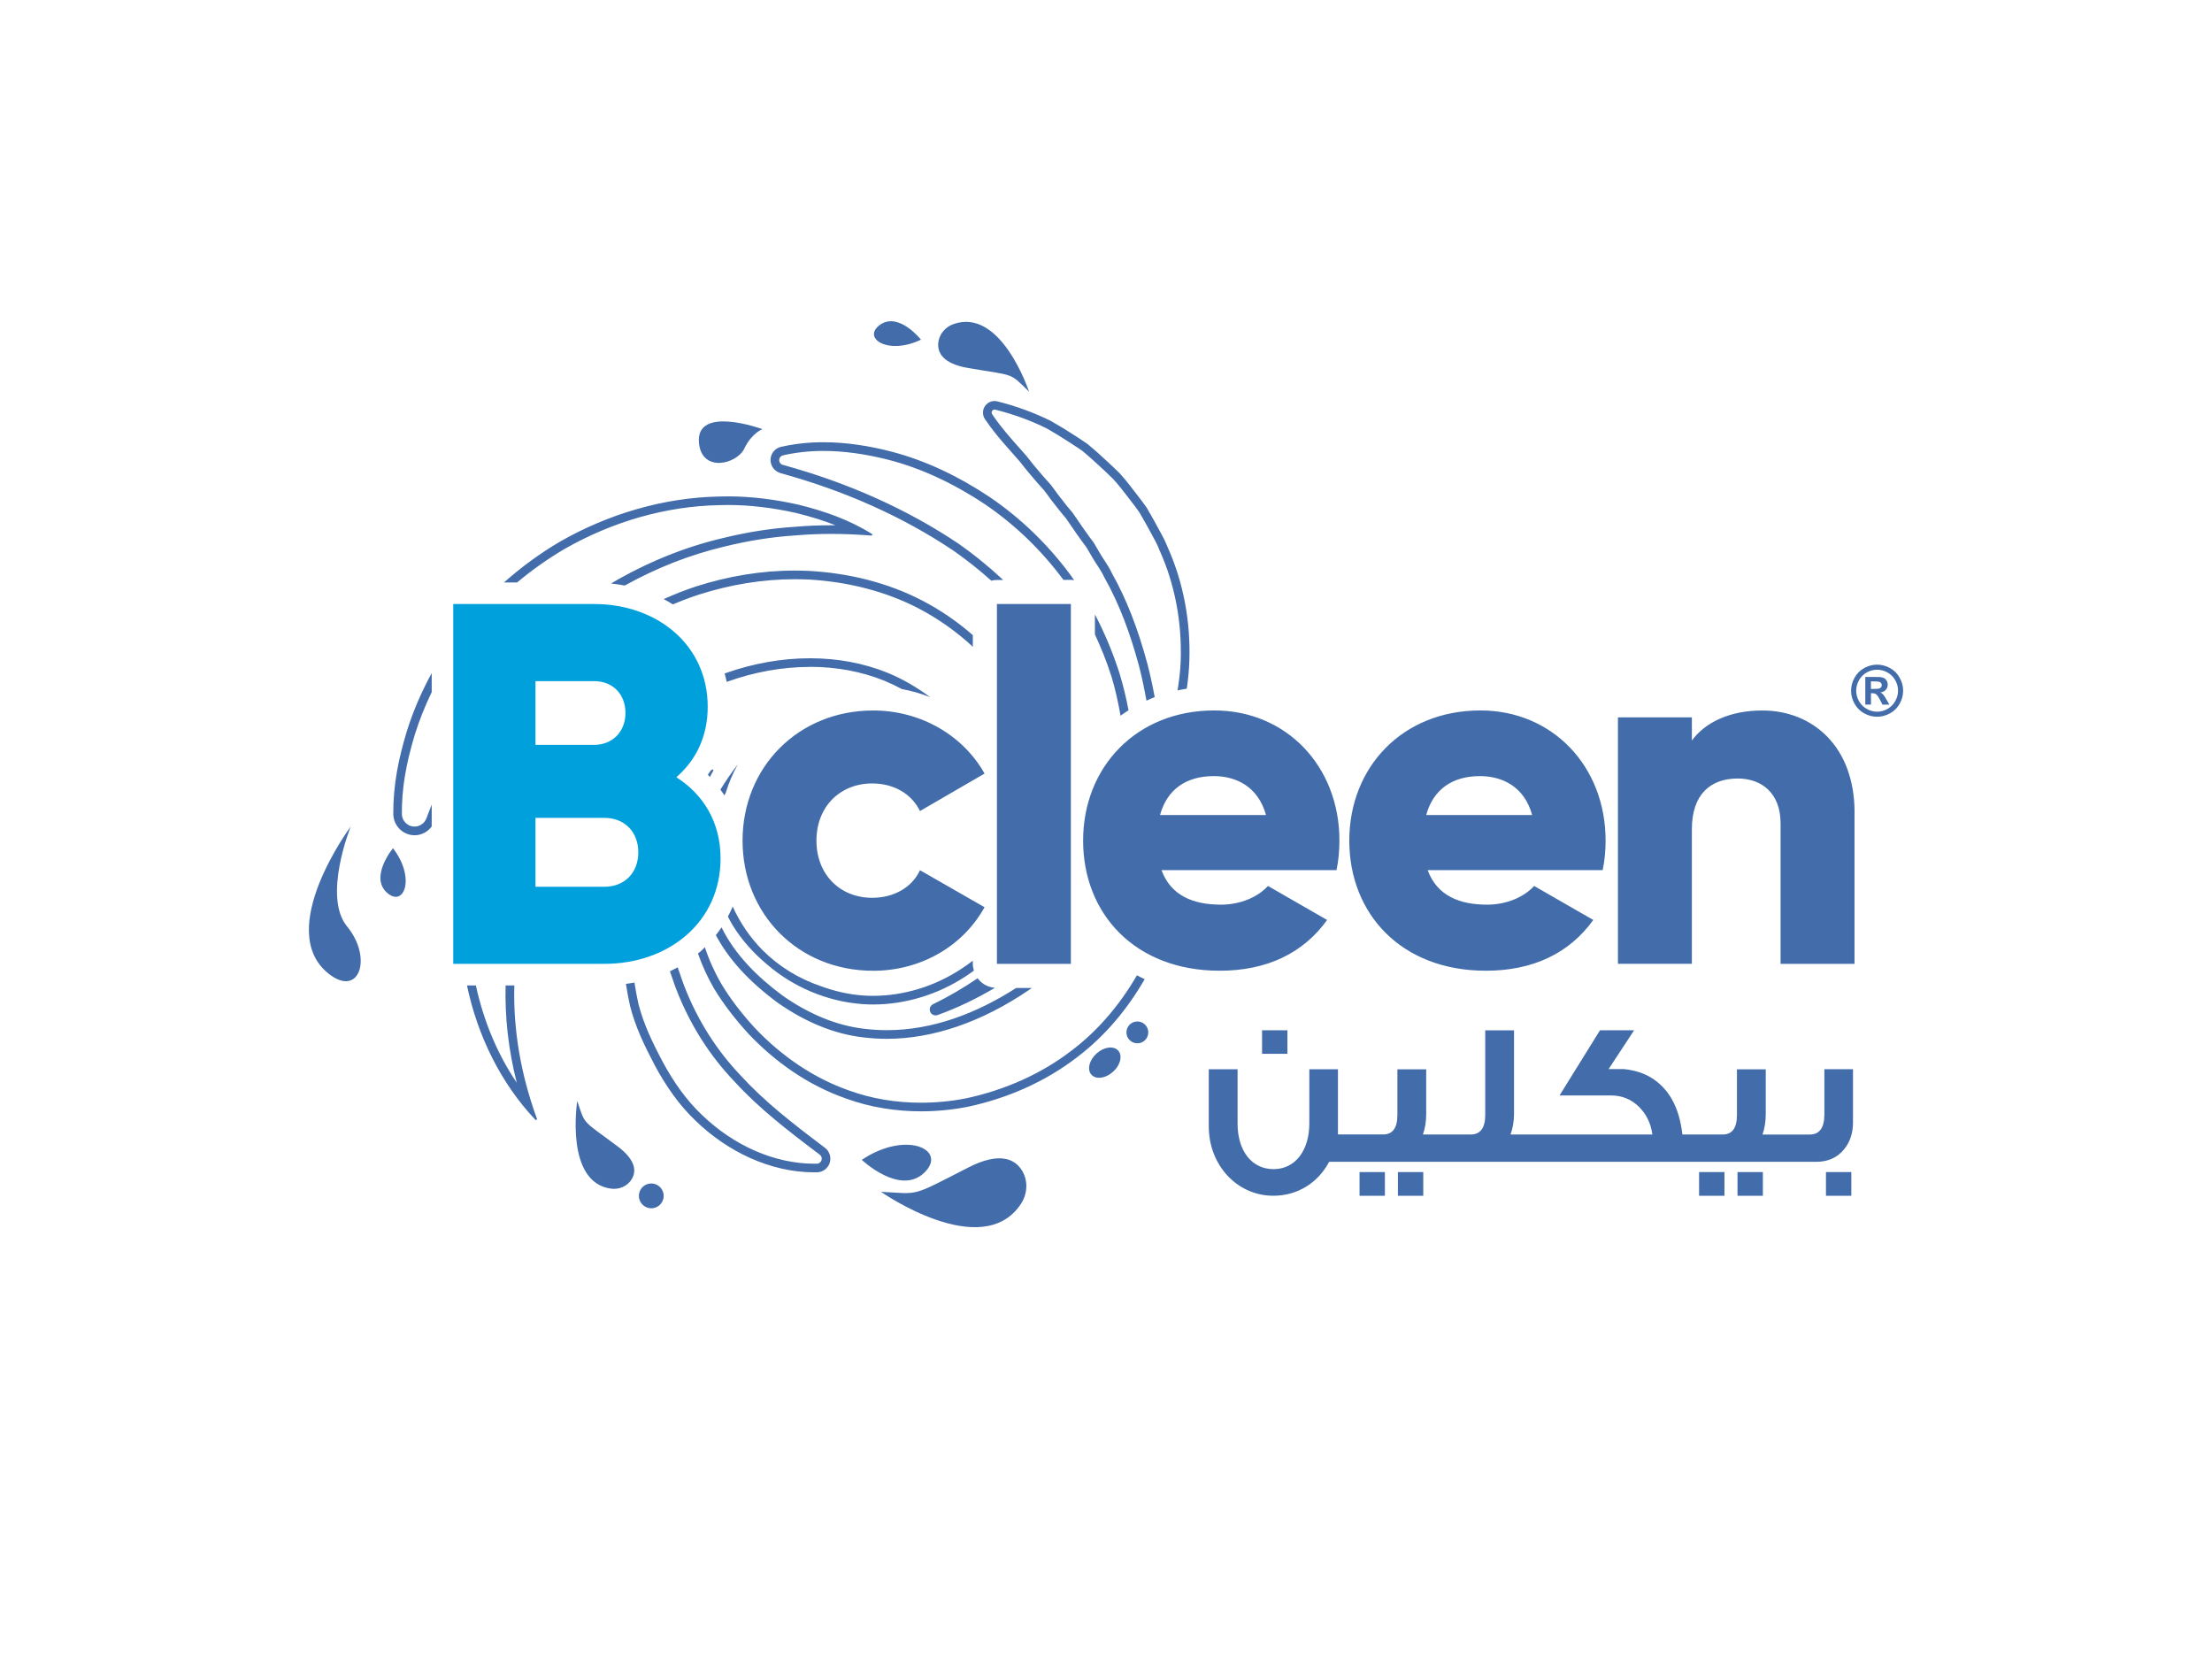 <svg viewBox="0 0 526.88 396.84" xmlns="http://www.w3.org/2000/svg" data-name="Layer 1" id="Layer_1">
  <defs>
    <style>
      .cls-1 {
        fill: #426caa;
      }

      .cls-2 {
        fill: #00a0dd;
      }
    </style>
  </defs>
  <g id="Bcleen-RGB-01.svg">
    <g data-name="Bcleen CMYK" id="Bcleen_CMYK">
      <g id="Bcleen">
        <g>
          <path d="M171.63,204.49c0,15.18-12.37,25.1-27.67,25.1h-36v-85.71h33.55c14.94,0,27.06,9.67,27.06,24.49,0,7.1-2.82,12.73-7.47,16.77,6.37,4.04,10.53,10.65,10.53,19.34h0ZM127.55,162.25v15.18h13.96c4.41,0,7.47-3.18,7.47-7.59s-2.94-7.59-7.47-7.59h-13.96ZM152.04,203.02c0-4.77-3.18-8.2-8.08-8.2h-16.41v16.41h16.41c4.9,0,8.08-3.43,8.08-8.2h0Z" class="cls-2"></path>
          <path d="M176.87,200.24c0-17.49,13.27-31,31.11-31,11.39,0,21.48,5.99,26.53,15.03l-15.38,8.92c-2-4.11-6.22-6.57-11.39-6.57-7.63,0-13.27,5.52-13.27,13.62s5.64,13.62,13.27,13.62c5.17,0,9.51-2.47,11.39-6.57l15.38,8.81c-5.05,9.16-15.03,15.14-26.53,15.14-17.84,0-31.11-13.5-31.11-31ZM237.46,143.88h17.61v85.71h-17.61v-85.71ZM290.75,215.5c4.81,0,8.92-1.88,11.27-4.46l14.09,8.1c-5.75,7.99-14.44,12.09-25.6,12.09-20.08,0-32.52-13.5-32.52-31s12.68-31,31.23-31c17.14,0,29.82,13.27,29.82,31,0,2.47-.23,4.81-.7,7.04h-41.68c2.23,6.11,7.63,8.22,14.09,8.22h0ZM301.55,194.14c-1.88-6.81-7.16-9.27-12.44-9.27-6.69,0-11.16,3.28-12.8,9.27h25.24ZM354.15,215.5c4.81,0,8.92-1.88,11.27-4.46l14.09,8.1c-5.75,7.99-14.44,12.09-25.6,12.09-20.08,0-32.52-13.5-32.52-31s12.68-31,31.23-31c17.14,0,29.82,13.27,29.82,31,0,2.47-.23,4.81-.7,7.04h-41.68c2.23,6.11,7.63,8.22,14.09,8.22h0ZM364.95,194.14c-1.88-6.81-7.16-9.27-12.44-9.27-6.69,0-11.16,3.28-12.8,9.27h25.24ZM441.73,193.55v36.04h-17.61v-33.46c0-7.28-4.58-10.69-10.21-10.69-6.46,0-10.92,3.76-10.92,12.09v32.05h-17.61v-58.7h17.61v5.52c3.17-4.34,9.04-7.16,16.79-7.16,11.86,0,21.96,8.45,21.96,24.3ZM306.65,251.02h-6.04v-5.6h6.04v5.6ZM332.97,284.84h6.04v-5.65h-6.04v5.65ZM323.83,284.84h6.04v-5.65h-6.04v5.65ZM413.86,284.84h6.04v-5.65h-6.04v5.65ZM404.71,284.84h6.04v-5.65h-6.04v5.65ZM434.55,254.72v10.76c0,3.16-1.17,4.77-3.45,4.77h-11.29c.53-1.51.78-3.12.78-4.92v-10.61h-6.86v10.85c0,3.12-1.12,4.67-3.41,4.67h-9.59c-.73-6.52-3.26-11.05-7.59-13.63-1.8-1.07-3.94-1.7-6.33-1.95h-3.65l6.08-9.25h-8.13l-9.64,15.53h12.27c2.63,0,4.87.92,6.72,2.78,1.7,1.7,2.78,3.9,3.12,6.52h-33.78c.53-1.51.83-3.12.83-4.92v-19.9h-6.86v20.15c0,3.12-1.17,4.67-3.45,4.67h-11.39c.53-1.51.78-3.12.78-4.92v-10.61h-6.86v10.85c0,3.12-1.12,4.67-3.41,4.67h-10.75v-15.53h-6.82v12.94c0,6.28-3.26,10.85-8.52,10.85s-8.57-4.43-8.57-10.85v-12.94h-6.86v13.58c0,9.35,6.82,16.55,15.38,16.55,5.69,0,10.61-3.02,13.29-8.08h115.97c2.82,0,5.06-.97,6.67-2.97,1.41-1.7,2.14-3.84,2.14-6.43v-12.66h-6.82,0ZM434.93,284.84h6.04v-5.65h-6.04v5.65ZM447.1,158.32c1.06,0,2.09.27,3.06.8.98.53,1.75,1.29,2.31,2.29.56.99.84,2.03.84,3.12s-.28,2.11-.82,3.09-1.31,1.75-2.29,2.29-2.01.82-3.09.82-2.11-.28-3.09-.82-1.75-1.31-2.29-2.29-.82-2.01-.82-3.09.28-2.12.84-3.12c.56-.99,1.33-1.75,2.31-2.29.98-.53,2-.8,3.06-.8ZM447.11,159.53c-.85,0-1.67.21-2.45.64s-1.4,1.04-1.85,1.84c-.45.8-.68,1.64-.68,2.51s.22,1.7.66,2.49,1.06,1.4,1.84,1.85c.79.44,1.61.67,2.48.67s1.7-.22,2.48-.67c.78-.44,1.4-1.06,1.84-1.85.44-.79.67-1.62.67-2.49s-.22-1.71-.68-2.51c-.45-.8-1.07-1.41-1.86-1.84-.78-.43-1.61-.64-2.46-.64ZM444.3,167.84v-6.59h1.34c1.25,0,1.95,0,2.11.02.44.04.79.13,1.03.26s.45.35.61.63c.17.28.25.6.25.95,0,.47-.16.88-.47,1.22-.31.34-.75.55-1.31.63.2.08.35.16.46.25.11.09.26.26.45.5.05.06.21.33.49.8l.78,1.33h-1.65l-.55-1.07c-.37-.72-.68-1.17-.92-1.36s-.55-.28-.92-.28h-.35v2.7h-1.34,0ZM445.64,164.1h.54c.77,0,1.25-.03,1.44-.09.19-.06.33-.17.44-.31.11-.15.16-.32.16-.5s-.05-.35-.16-.49-.25-.25-.45-.31-.67-.09-1.43-.09h-.54v1.8h0ZM169.88,183.36c-.04-.06-.11-.08-.17-.08-.05,0-.09.01-.13.04-.11.09-.22.19-.33.28-.21.32-.41.64-.64.95.17.17.31.36.47.53.27-.49.53-.98.8-1.46.04-.07.05-.18,0-.25h0ZM185.17,238.8s.03.02.04.03c6.72,4.71,13.58,7.49,20.38,8.27,1.86.23,3.77.35,5.67.35,10.94,0,22.6-4,33.69-11.54.28-.18.54-.39.82-.57h-3.74c-9.42,6.06-19.93,10.05-30.77,10.05-1.8,0-3.6-.11-5.41-.33-6.74-.77-13.38-3.65-19.45-7.91-5.92-4.39-11.27-9.63-14.54-16.25-.42.64-.87,1.25-1.35,1.85,3.04,5.73,7.84,10.99,14.66,16.05h0ZM236.9,95.52c-.54,0-1.09.16-1.56.48-1.26.86-1.59,2.59-.72,3.85l.2.29c2.53,3.7,5.37,6.68,8.02,9.72,1.24,1.61,2.51,3.14,3.8,4.62.65.73,1.28,1.48,1.95,2.19.61.75,1.16,1.56,1.73,2.33,1.19,1.51,2.34,3.03,3.58,4.46,1.1,1.54,2.1,3.12,3.21,4.63.53.77,1.1,1.51,1.66,2.26l1.4,2.4c.92,1.61,2.11,3.09,2.87,4.78,3.67,6.49,6.23,13.58,8.27,21.13.7,2.68,1.26,5.44,1.77,8.24.64-.29,1.29-.58,1.96-.84-.5-2.69-1.06-5.33-1.74-7.94-2.33-8.61-5.01-15.45-8.42-21.52-.53-1.15-1.19-2.16-1.83-3.14-.39-.6-.76-1.16-1.1-1.75l-1.4-2.4c-.04-.07-.08-.14-.14-.2l-.21-.28c-.5-.65-.96-1.27-1.4-1.91-.01-.02-.03-.04-.04-.06-.61-.82-1.17-1.66-1.77-2.54-.47-.69-.94-1.38-1.42-2.06-.04-.06-.08-.11-.12-.16-.92-1.05-1.77-2.15-2.67-3.31-.28-.36-.56-.72-.81-1.04-.2-.27-.4-.54-.6-.82-.37-.51-.76-1.05-1.18-1.57-.03-.04-.07-.08-.11-.12-.4-.42-.8-.87-1.21-1.35-.23-.26-.46-.53-.67-.77-1.34-1.54-2.56-3.02-3.72-4.53-.03-.03-.06-.07-.08-.1-.52-.6-1.05-1.19-1.59-1.79-2.13-2.39-4.32-4.86-6.29-7.74l-.2-.29c-.22-.33-.14-.77.19-.99.15-.1.3-.12.4-.12.06,0,.12,0,.17.02,4.37,1.1,8.49,2.61,12.26,4.48,1.81,1.03,3.67,2.17,5.64,3.45.32.22.65.43.97.64.62.41,1.22.79,1.79,1.2.54.43,1.06.89,1.61,1.37.29.25.58.51.87.76.36.33.73.67,1.1,1.01,1.28,1.17,2.61,2.38,3.84,3.62,1.18,1.28,2.24,2.66,3.37,4.12.3.39.59.77.89,1.16.76.97,1.4,1.84,1.97,2.65l1.69,2.95c.34.66.7,1.31,1.06,1.95.77,1.39,1.5,2.7,2.03,4.08.01.03.03.07.04.1,3.62,8,5.35,17.11,5.02,26.33-.09,2.41-.38,4.74-.75,7.01.72-.16,1.45-.3,2.2-.42.32-2.15.53-4.34.61-6.52.33-9.16-1.32-18.66-5.2-27.25-.85-2.2-2.12-4.18-3.2-6.27l-1.75-3.06c-.67-.96-1.37-1.89-2.09-2.81-1.43-1.84-2.82-3.74-4.4-5.44-1.64-1.64-3.37-3.18-5.06-4.74-.88-.75-1.72-1.53-2.62-2.24-.93-.66-1.91-1.27-2.86-1.9-1.92-1.25-3.85-2.44-5.82-3.55-4.06-2.01-8.35-3.55-12.72-4.65-.22-.06-.45-.08-.68-.08h0ZM185.9,112.7c14.99,4.11,28.88,10.2,41.24,18.49,3.13,2.2,6.14,4.58,8.98,7.13.43-.11.88-.17,1.34-.17h1.49c-3.23-3.02-6.76-5.92-10.66-8.66-12.2-8.18-26.28-14.5-41.84-18.76-.3-.08-.55-.28-.7-.55-.15-.27-.19-.58-.11-.89.11-.42.45-.73.85-.82l.11-.03c3.01-.68,6.23-1.03,9.55-1.03,4.75,0,9.94.71,15.42,2.1,7.7,1.97,15.47,5.56,23.09,10.64,7.09,4.83,13.33,10.84,18.55,17.86.03.04.05.08.08.12h1.79c.27,0,.53.04.78.08-.33-.47-.66-.96-1-1.42-5.3-7.13-11.76-13.38-19.04-18.34-7.32-4.89-15.28-8.77-23.74-10.94-5.18-1.32-10.55-2.17-15.93-2.17-3.35,0-6.7.33-10.01,1.08l-.1.02c-1.12.25-2.07,1.1-2.39,2.29-.47,1.72.54,3.48,2.25,3.95h0ZM230.6,87.66c11.23,1.92,9.73.95,14.51,5.64,0,0-6.62-20.13-18-16.1-2.02.72-3.5,2.5-3.63,4.64-.14,2.19,1.11,4.79,7.12,5.82ZM219.37,80.91s-5.29-6.68-9.72-3.56c-4.44,3.12,1.79,7.36,9.72,3.56ZM177.29,106.84c1.74-3.65,4.31-4.62,4.31-4.62,0,0-15.87-5.79-15.12,3.19.61,7.28,9.02,5.18,10.82,1.43h0ZM192.93,158.84c6.13,0,12.18,1.06,17.76,3.33,1.4.58,2.77,1.23,4.11,1.96,2.32.42,4.57,1.08,6.73,1.92-3.11-2.31-6.45-4.28-10.07-5.77-5.68-2.31-11.92-3.48-18.53-3.48s-13.53,1.2-20.17,3.57c-.05.02-.11.04-.16.06.18.67.37,1.33.5,2.01.11-.04.22-.09.33-.13,6.29-2.24,12.94-3.45,19.49-3.45h0ZM264.71,161.02c.91,2.98,1.61,6.18,2.2,9.46.62-.45,1.25-.89,1.9-1.29-.56-2.94-1.26-5.87-2.14-8.77-1.54-4.81-3.49-9.54-5.87-14.06v4.75c1.46,3.16,2.79,6.44,3.9,9.91h0ZM192.87,136c-1.19-.06-2.38-.09-3.57-.09-8.02,0-15.95,1.36-23.5,3.78-2.62.86-5.2,1.88-7.71,3.02.75.39,1.48.81,2.19,1.26,2.01-.86,4.06-1.64,6.15-2.32,7.61-2.44,15.31-3.68,22.88-3.68,1.15,0,2.32.03,3.45.08,9.46.55,18.44,2.92,25.99,6.85,4.73,2.46,9.1,5.57,12.97,9.16v-2.77c-3.65-3.18-7.68-5.97-12.02-8.22-8.33-4.34-17.62-6.54-26.82-7.07h0ZM172.56,189.47c.09-.2.2-.39.29-.59.73-2.37,1.7-4.65,2.89-6.81-1.48,1.93-2.87,3.94-4.15,6.03.33.45.67.9.97,1.37h0ZM222.87,241.86c.16,0,.32-.03.48-.08,4.78-1.72,9.3-3.93,13.63-6.48-.94-.08-1.81-.37-2.57-.84-.07.04-.14.08-.21.13.06-.04.12-.09.19-.14-.6-.38-1.11-.86-1.53-1.43-3.35,2.3-6.88,4.36-10.51,6.13l-.11.05c-.63.31-.95,1.06-.7,1.74.21.57.75.93,1.33.93h0ZM182.65,229.68c6.15,5.34,14.26,8.88,22.78,9.5.85.06,1.7.09,2.56.09,7.74,0,15.52-2.42,22.06-6.73.65-.42,1.28-.88,1.92-1.34-.15-.51-.26-1.05-.26-1.61v-.74c-.91.69-1.83,1.35-2.79,1.97-6.24,4.12-13.68,6.39-20.93,6.39-.81,0-1.62-.03-2.41-.08-3.45-.25-6.84-1.03-10.09-2.23-5.2-1.78-9.93-4.64-13.82-8.54-3.02-3.03-5.4-6.56-7.15-10.41-.33.81-.73,1.59-1.14,2.37.37.74.76,1.47,1.19,2.17,2.15,3.49,4.95,6.56,8.07,9.19h0ZM220.09,279.4c5.77-5.44-4.12-10.28-14.82-3.12,0,0,9.04,8.56,14.82,3.12ZM272.66,233.24c-.63-.29-1.24-.59-1.85-.92-4.15,7.17-9.45,13.3-15.49,17.87-7.09,5.48-15.81,9.43-25.18,11.43-3.55.7-7.18,1.05-10.77,1.05-6.05,0-11.81-.98-17.14-2.91-8.15-2.84-15.93-8.01-22.46-14.92-3.28-3.6-5.87-7.01-7.91-10.41-1.66-2.84-2.98-5.79-3.97-8.8-.33.32-.63.66-.98.97-.21.19-.45.34-.66.52,1.01,2.89,2.28,5.7,3.83,8.35,2.34,3.88,5.15,7.43,8.17,10.75,6.21,6.57,14.08,12.26,23.31,15.47,5.68,2.06,11.75,3.03,17.82,3.03,3.76,0,7.51-.37,11.16-1.09,9.52-2.03,18.51-6,26.04-11.82,6.61-5,11.97-11.44,16.08-18.58h0ZM155.92,282.01c-1.58-.43-3.2.49-3.64,2.06s.49,3.2,2.06,3.64c1.58.44,3.2-.49,3.64-2.06.43-1.58-.49-3.2-2.06-3.64ZM196.41,273.34c-7.73-5.83-14.29-10.93-19.93-17.09-5.73-5.99-10.32-13.18-13.49-21.36-.41-1.02-.72-2.07-1.1-3.11l-.48-1.36c-.61.33-1.21.66-1.84.95l.39,1.11c.13.37.26.74.38,1.11.23.67.46,1.37.73,2.04,3.23,8.35,7.91,15.77,13.89,22.01,5.74,6.27,12.27,11.35,20.21,17.34l.09.07c.25.19.42.47.46.79s-.04.63-.23.89c-.22.29-.57.47-.93.47-.21,0-.41,0-.62,0-9.41,0-19.21-4.29-26.91-11.78-3.42-3.27-6.52-7.51-9.23-12.58-2.73-5.18-4.54-9.08-5.73-13.71-.34-1.51-.66-3.26-.95-5.08-.67.13-1.35.22-2.03.31.28,1.81.61,3.61.98,5.24,1.3,5.09,3.4,9.42,5.91,14.19,2.54,4.75,5.67,9.31,9.63,13.1,7.66,7.45,17.9,12.36,28.33,12.36.22,0,.44,0,.66,0,.96-.03,1.91-.47,2.53-1.29,1.08-1.43.8-3.47-.64-4.55l-.09-.07h0ZM230.61,278.12c-14.04,7.19-11.41,6.2-20.76,5.78,0,0,24.04,16.82,33.3,2.91,1.64-2.46,1.8-5.68.18-8.15-1.66-2.54-5.2-4.39-12.72-.54ZM261.19,250.95c-1.76,1.59-2.31,3.85-1.22,5.05,1.09,1.2,3.39.89,5.15-.7,1.76-1.59,2.31-3.85,1.22-5.05-1.09-1.2-3.39-.89-5.15.7ZM271.16,243.33c-1.43-.14-2.7.91-2.84,2.34s.91,2.7,2.34,2.84,2.7-.91,2.84-2.34c.14-1.43-.91-2.7-2.34-2.84ZM123.16,138.75c3.51-2.94,7.3-5.63,11.35-8.01,11.49-6.55,24.16-10.15,36.66-10.41.75-.03,1.51-.04,2.27-.04,5.14,0,10.63.65,16.27,1.92,3.48.86,6.54,1.82,9.29,2.91-.33,0-.67,0-1,0-2.94,0-5.83.12-8.54.36-5.66.35-11.51,1.27-17.36,2.71-9.15,2.16-18.05,5.79-26.56,10.8,1.11.11,2.2.28,3.27.49,7.36-4.09,15.29-7.29,23.76-9.29,5.48-1.35,11.18-2.3,17.02-2.66,2.78-.24,5.58-.35,8.41-.35,3.14,0,6.32.14,9.55.39h.03c.07,0,.13-.03.17-.09.06-.09.03-.22-.06-.28-5.31-3.37-11.32-5.45-17.48-6.98-5.44-1.22-11.08-1.98-16.77-1.98-.78,0-1.56.01-2.35.04-12.99.27-26.1,4.12-37.6,10.68-4.76,2.79-9.28,6.09-13.45,9.79h3.12,0ZM92.1,212.57c4.08,3.8,7.01-3.36,1.51-10.52,0,0-5.59,6.73-1.51,10.52ZM83.55,196.86s-18.28,24.62-5.34,35.02c7.39,5.95,10.62-3.72,4.47-11.18-5.9-7.16.87-23.85.87-23.85h0ZM147.07,273.04c-8.45-6.34-7.63-4.9-9.57-10.8,0,0-3.06,19.4,8.03,20.9,1.97.26,3.95-.58,4.96-2.29,1.04-1.75,1.11-4.42-3.41-7.81ZM122.51,234.73h-2.08c-.2,7.58.68,15.39,2.66,23.18-4.62-6.83-7.92-14.76-9.74-23.18h-2.12c2.55,12.17,8.18,23.43,16.27,31.98.04.05.11.07.17.07.03,0,.05,0,.08-.01.12-.04.18-.17.14-.29-3.88-10.63-5.68-21.37-5.38-31.74h0ZM102.82,191.67c-.35.91-.71,1.82-1.02,2.65l-.23.61c-.44,1.17-1.58,1.96-2.83,1.96-.36,0-.72-.06-1.06-.19-1.16-.44-1.95-1.57-1.96-2.81-.03-5.93.89-11.6,3.09-18.92,1.07-3.44,2.43-6.81,4.02-10.1v-4.53c-2.46,4.48-4.48,9.18-5.98,14.02-1.9,6.35-3.21,12.51-3.17,19.54.02,2.04,1.27,3.97,3.29,4.73.59.22,1.19.33,1.78.33,1.61,0,3.12-.78,4.08-2.09v-5.18h0Z" class="cls-1"></path>
        </g>
      </g>
    </g>
  </g>
</svg>